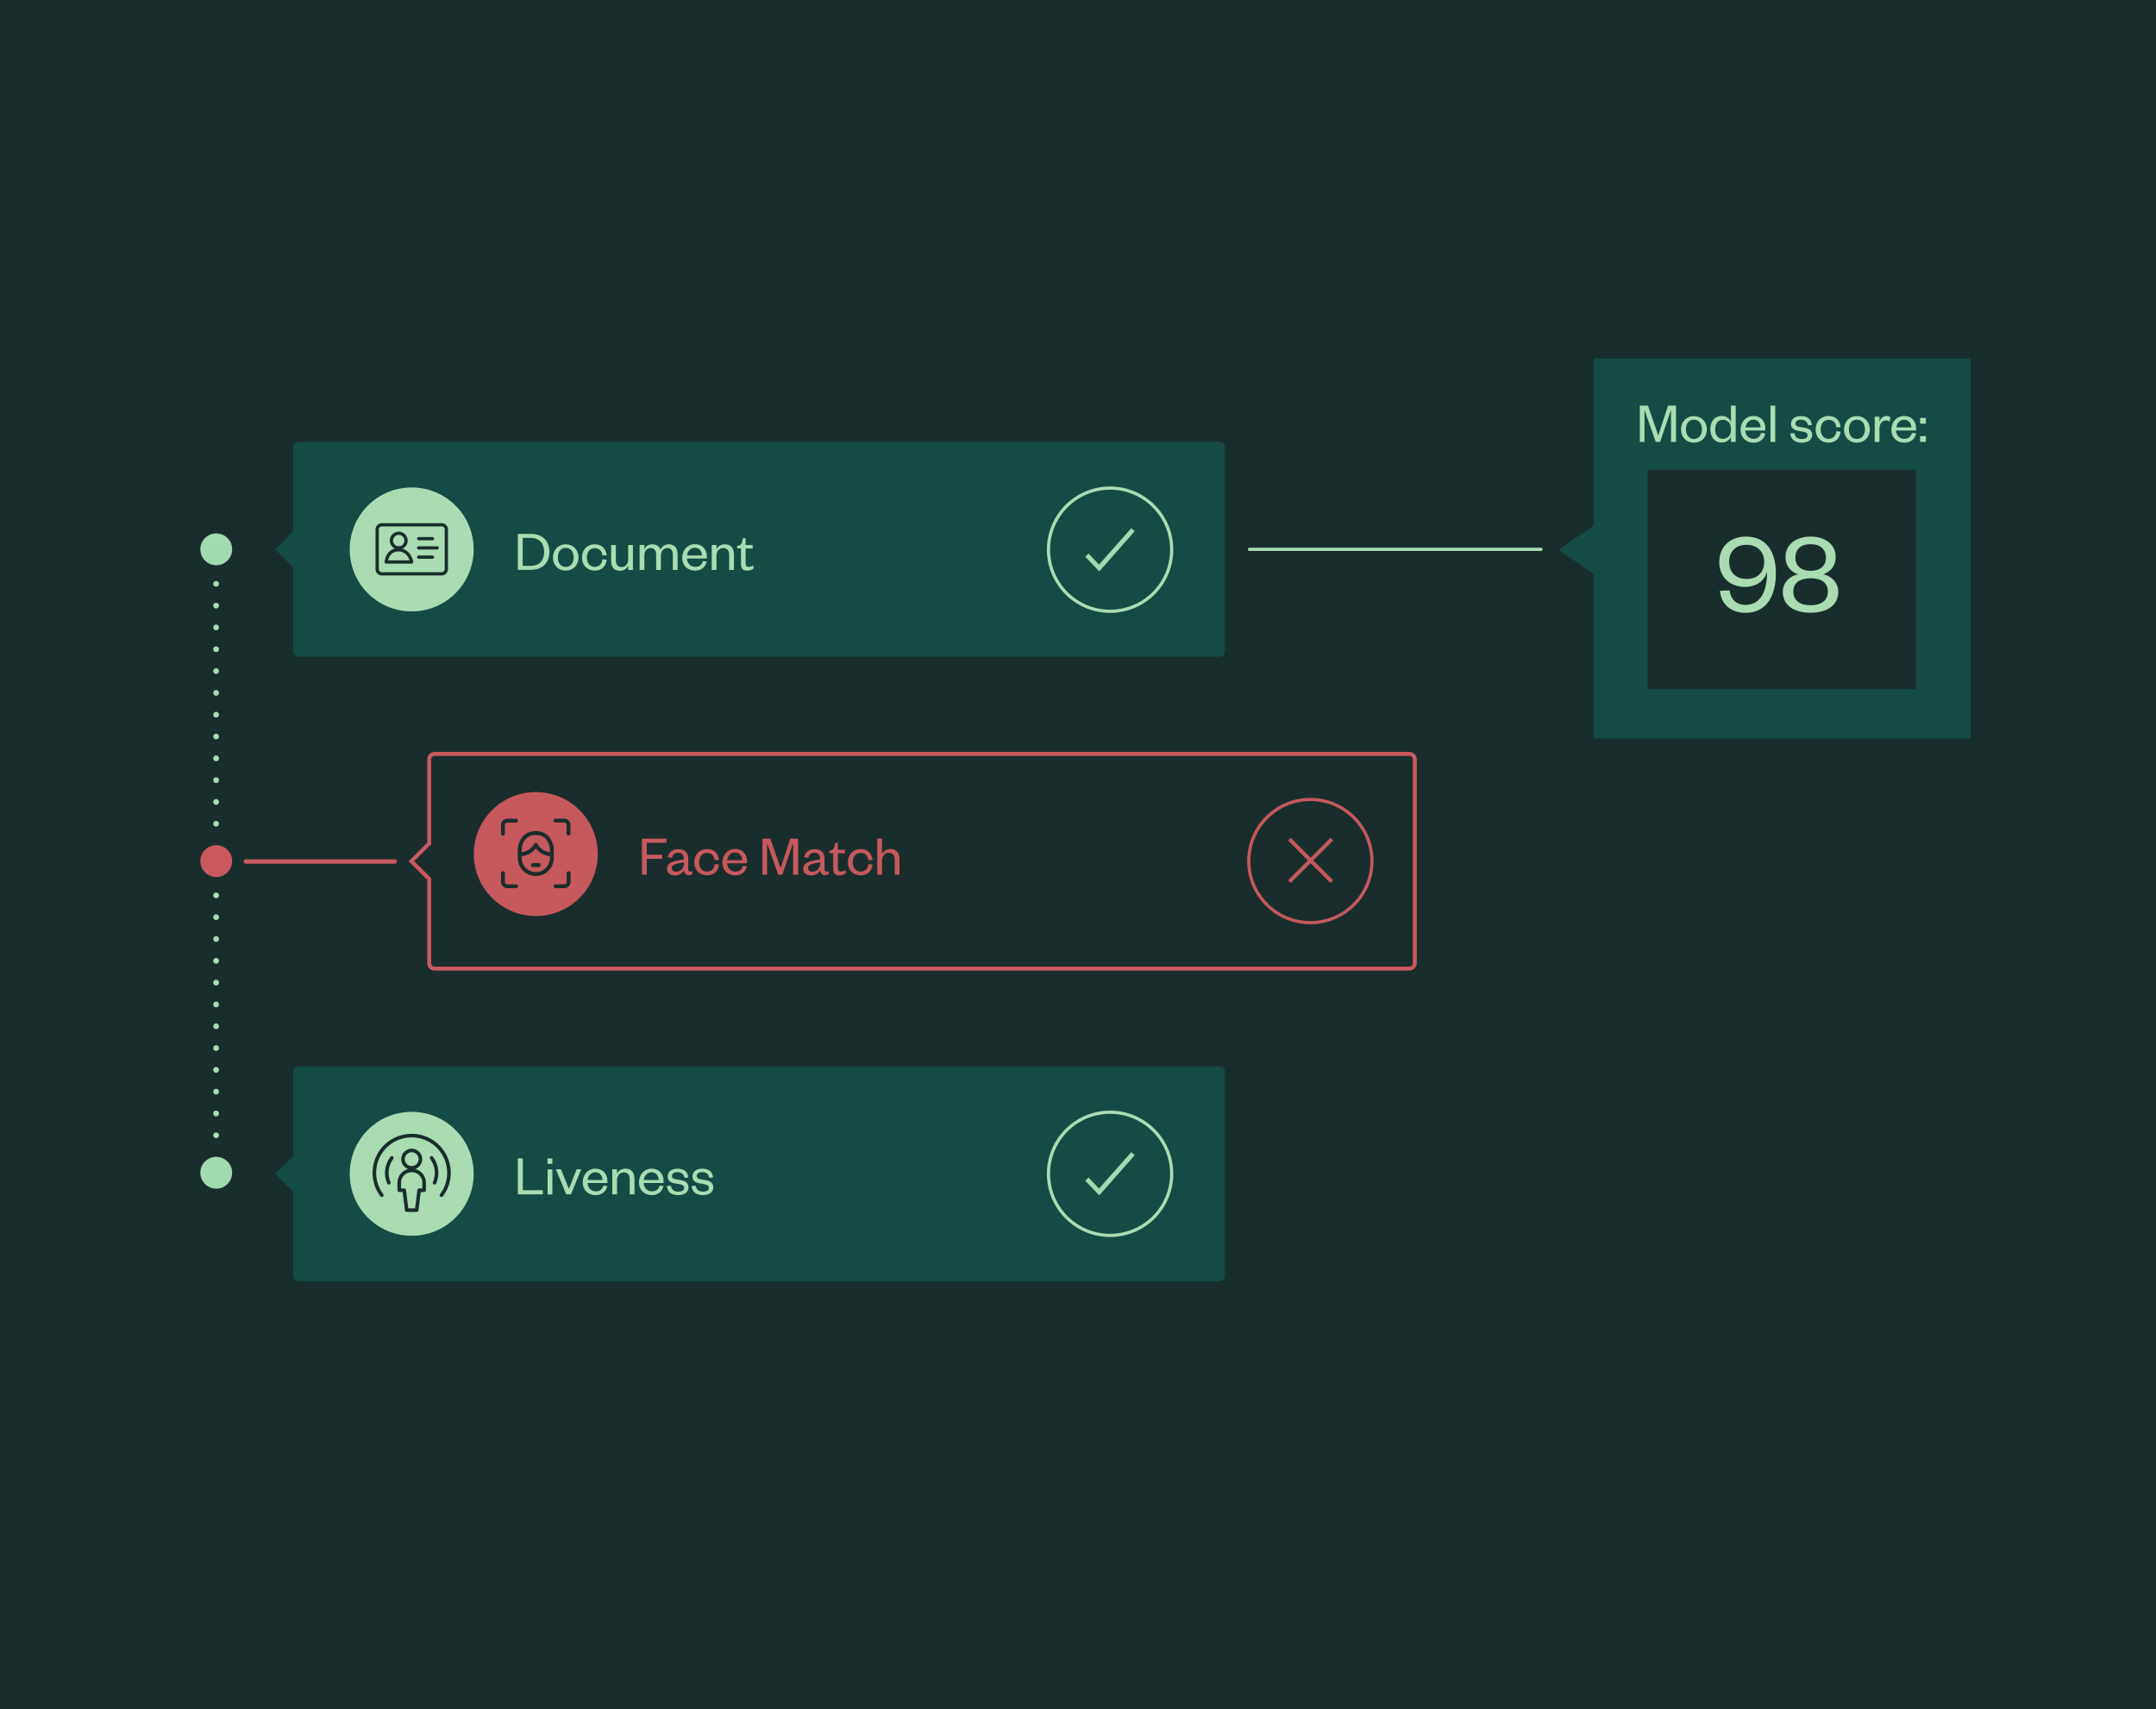 <?xml version="1.0" encoding="utf-8"?>
<!-- Generator: Adobe Illustrator 28.0.0, SVG Export Plug-In . SVG Version: 6.00 Build 0)  -->
<svg version="1.1" id="Layer_1" xmlns="http://www.w3.org/2000/svg" xmlns:xlink="http://www.w3.org/1999/xlink" x="0px" y="0px"
	 viewBox="0 0 1680 1332" style="enable-background:new 0 0 1680 1332;" xml:space="preserve">
<style type="text/css">
	.st0{fill:#1A2D2D;}
	.st1{fill:#134C45;}
	.st2{fill:#A2DAB2;}
	.st3{fill:#C15056;}
	.st4{fill:#CA595F;}
	.st5{fill:#A9DCB2;}
	.st6{fill:none;stroke:#1A2D2D;stroke-width:2.555;stroke-linecap:round;stroke-linejoin:round;}
	.st7{fill:#C5595D;}
	.st8{fill:none;stroke:#1A2D2D;stroke-width:2.811;stroke-linecap:round;stroke-linejoin:round;}
	.st9{fill:none;stroke:#1A2D2D;stroke-width:3.031;stroke-linecap:round;stroke-linejoin:round;}
	.st10{fill:none;stroke:#C5595D;stroke-width:2.5;stroke-miterlimit:10;}
	.st11{fill:none;stroke:#C5595D;stroke-width:2.995;stroke-miterlimit:10;}
	.st12{fill:none;stroke:#A9DCB2;stroke-width:2.5;stroke-miterlimit:10;}
	.st13{fill:none;stroke:#A8DBB1;stroke-width:2.5;stroke-linecap:round;stroke-linejoin:round;stroke-miterlimit:10;}
	.st14{fill:none;stroke:#A8DBB1;stroke-width:4.5;stroke-linecap:round;stroke-miterlimit:10;stroke-dasharray:0,17;}
</style>
<g id="BG_00000014624834575363092080000010246812023391595950_">
	<rect class="st0" width="1680" height="1332"/>
</g>
<path class="st1" d="M228.4,348.6v65.6l-13.9,13.9l13.9,13.9v65.6c0,2.3,1.9,4.2,4.2,4.2h717.7c2.3,0,4.2-1.9,4.2-4.2v-159
	c0-2.3-1.9-4.2-4.2-4.2H232.6C230.3,344.4,228.4,346.3,228.4,348.6z"/>
<path class="st1" d="M228.4,835.3v65.6l-13.9,13.9l13.9,13.9v65.6c0,2.3,1.9,4.2,4.2,4.2h717.7c2.3,0,4.2-1.9,4.2-4.2v-159
	c0-2.3-1.9-4.2-4.2-4.2H232.6C230.3,831.1,228.4,833,228.4,835.3L228.4,835.3z"/>
<path class="st2" d="M168.5,440.5c6.8,0,12.4-5.5,12.4-12.4c0-6.8-5.5-12.4-12.4-12.4c-6.8,0-12.4,5.5-12.4,12.4
	S161.7,440.5,168.5,440.5z"/>
<path class="st3" d="M168.5,676.6c3,0,5.5-2.5,5.5-5.5s-2.5-5.5-5.5-5.5s-5.5,2.5-5.5,5.5S165.5,676.6,168.5,676.6z"/>
<path class="st2" d="M168.5,926.4c6.8,0,12.4-5.5,12.4-12.4c0-6.8-5.5-12.4-12.4-12.4c-6.8,0-12.4,5.5-12.4,12.4
	S161.7,926.4,168.5,926.4z"/>
<path class="st4" d="M1098.2,756.4H338.6c-3.2,0-5.7-2.6-5.7-5.7v-65l-14.5-14.5l14.5-14.5v-65c0-3.2,2.6-5.7,5.7-5.7h759.6
	c3.2,0,5.8,2.6,5.8,5.7v159C1104,753.8,1101.4,756.4,1098.2,756.4L1098.2,756.4z M322.7,671.1l13.3,13.3v66.3c0,1.4,1.2,2.6,2.6,2.6
	h759.7c1.4,0,2.6-1.2,2.6-2.6v-159c0-1.4-1.2-2.6-2.6-2.6H338.6c-1.4,0-2.6,1.2-2.6,2.6V658L322.7,671.1L322.7,671.1z"/>
<path class="st4" d="M307.8,673.1H191.3c-0.8,0-1.4-0.8-1.4-1.7s0.6-1.7,1.4-1.7h116.5c0.8,0,1.4,0.8,1.4,1.7
	S308.6,673.1,307.8,673.1L307.8,673.1z"/>
<path class="st4" d="M168.5,683.5c6.8,0,12.4-5.5,12.4-12.4c0-6.8-5.5-12.4-12.4-12.4c-6.8,0-12.4,5.5-12.4,12.4
	C156.1,677.9,161.7,683.5,168.5,683.5z"/>
<g>
	<g>
		<path class="st1" d="M1535.6,279.4h-293.8v296.1h293.8L1535.6,279.4L1535.6,279.4z"/>
	</g>
	<g>
		<g>
			<path class="st5" d="M1290.2,344.4l-8.6-24.4h-0.2v24.4h-3.6v-28.3h6.3l8,23.1h0.1l7.6-23.1h6.2v28.3h-3.9V320h-0.2l-8.3,24.4
				H1290.2z"/>
			<path class="st5" d="M1319.9,345c-5.8,0-10-4.2-10-10.3s4.2-10.4,10-10.4s10.1,4.3,10.1,10.4S1325.7,345,1319.9,345z
				 M1319.9,342.1c4,0,6.3-3.1,6.3-7.5s-2.2-7.5-6.3-7.5c-4,0-6.2,3.1-6.2,7.5C1313.8,339,1316,342.1,1319.9,342.1z"/>
			<path class="st5" d="M1348.8,340.3c-0.9,2.4-3.4,4.6-7.1,4.6c-5.8,0-9-4.5-9-10.3s3.1-10.4,9-10.4c3.7,0,6.2,2.2,7.1,4.7v-12.8
				h3.7v28.3h-3.7V340.3z M1348.8,334c0-4.3-2.7-6.8-6.3-6.8c-3.9,0-6,2.9-6,7.4s2.2,7.4,6,7.4c3.6,0,6.3-2.5,6.3-6.8V334z"/>
			<path class="st5" d="M1375.6,337.8c-1,4.5-4.3,7.2-9.2,7.2c-5.8,0-10.1-4-10.1-10.1c0-6.2,4.3-10.7,9.9-10.7
				c6.3,0,9.4,4.5,9.4,9.8v1.5h-15.7c0.2,3.8,2.9,6.5,6.4,6.5c3.3,0,5.2-1.6,6-4.6L1375.6,337.8z M1371.9,333.1
				c-0.1-3.1-1.9-6-5.6-6c-3.6,0-5.7,2.8-6.1,6H1371.9z"/>
			<path class="st5" d="M1383.3,316.1v28.3h-3.7v-28.3H1383.3z"/>
			<path class="st5" d="M1398.2,337.6c0.4,3,2.5,4.6,5.8,4.6c2.6,0,4.5-0.9,4.5-2.9c0-1.8-1.3-2.5-3.7-2.9l-3.3-0.6
				c-3.7-0.6-5.9-2.2-5.9-5.5c0-3.6,3-6,7.6-6c5.2,0,8.3,2.4,8.6,7l-3,0.2c-0.5-3-2.3-4.4-5.6-4.4c-2.5,0-4.1,1.1-4.1,2.9
				c0,1.6,1,2.4,3,2.7l3.7,0.6c4,0.7,6.3,2.2,6.3,5.7c0,3.9-3.5,6-8.1,6c-4.9,0-8.6-2.3-9-7.2L1398.2,337.6z"/>
			<path class="st5" d="M1424.9,324.2c5.8,0,8.9,3.9,9.3,8.6l-3.3,0.2c-0.3-3.5-2.4-5.8-6-5.8c-3.7,0-6.2,2.8-6.2,7.4
				c0,4.5,2.5,7.4,6.2,7.4c3.6,0,5.7-2.5,6-5.9l3.3,0.3c-0.4,4.8-3.5,8.6-9.3,8.6c-5.9,0-10.1-4.1-10.1-10.3
				C1414.8,328.4,1419,324.2,1424.9,324.2z"/>
			<path class="st5" d="M1446.9,345c-5.8,0-10-4.2-10-10.3s4.2-10.4,10-10.4s10.1,4.3,10.1,10.4S1452.7,345,1446.9,345z
				 M1446.9,342.1c4,0,6.3-3.1,6.3-7.5s-2.2-7.5-6.3-7.5c-4,0-6.2,3.1-6.2,7.5C1440.7,339,1442.9,342.1,1446.9,342.1z"/>
			<path class="st5" d="M1472.5,328.5c-1.1-0.6-1.8-0.8-3.1-0.8c-2.8,0-4.9,2.6-4.9,6.3v10.4h-3.7v-19.7h3.7v4
				c0.7-2.2,2.7-4.5,5.6-4.5c1.2,0,2.1,0.3,2.8,0.9L1472.5,328.5z"/>
			<path class="st5" d="M1493.1,337.8c-1,4.5-4.3,7.2-9.2,7.2c-5.8,0-10.1-4-10.1-10.1c0-6.2,4.3-10.7,9.9-10.7
				c6.3,0,9.4,4.5,9.4,9.8v1.5h-15.7c0.2,3.8,2.9,6.5,6.4,6.5c3.3,0,5.2-1.6,6-4.6L1493.1,337.8z M1489.4,333.1
				c-0.1-3.1-1.9-6-5.6-6c-3.6,0-5.7,2.8-6.1,6H1489.4z"/>
			<path class="st5" d="M1496.2,325.7h4.5v4.5h-4.5V325.7z M1496.2,339.9h4.5v4.5h-4.5V339.9z"/>
		</g>
	</g>
	<rect x="1283.8" y="366.1" class="st0" width="209.2" height="170.9"/>
	<g>
		<path class="st5" d="M1376.9,445.7c-2,6.6-7.8,11.7-17.1,11.7c-12.3,0-20.1-8.1-20.1-19.3c0-11.8,8.1-19.9,20.9-19.9
			c15.2,0,23.2,11.1,23.2,28.6c0,17.9-7.5,30.8-23.6,30.8c-11.3,0-19-6.5-20-17.2l7.5-0.3c1,6.7,4.8,11.3,12.5,11.3
			C1372,471.3,1377,460.7,1376.9,445.7z M1360.8,424.6c-8.4,0-13.4,5.3-13.4,13.3c0,8.1,5,13.3,13.7,13.3c8.6,0,13.6-5.3,13.6-13.3
			S1369.3,424.6,1360.8,424.6z"/>
		<path class="st5" d="M1389.2,461.3c0-7.4,5.6-12.5,11.8-13.7c-6-2.2-9.7-6.8-9.7-13.5c0-9.9,8.3-15.9,19.6-15.9
			c11.2,0,19.5,6,19.5,15.9c0,6.7-3.7,11.3-9.7,13.5c6.2,1.2,11.7,6.3,11.7,13.7c0,10-8.1,16.2-21.5,16.2
			C1397.4,477.6,1389.2,471.3,1389.2,461.3z M1397.4,461c0,6.7,4.8,10.7,13.5,10.7c8.6,0,13.4-4,13.4-10.7s-4.8-10.3-13.4-10.3
			C1402.2,450.7,1397.4,454.3,1397.4,461z M1399,434.7c0,6.5,4.8,10.2,11.9,10.2c7,0,11.9-3.6,11.9-10.2c0-7.1-4.9-10.6-11.9-10.6
			C1403.8,424,1399,427.6,1399,434.7z"/>
	</g>
	<polygon class="st1" points="1214.5,428.4 1244.4,449.2 1244.4,407.7 	"/>
</g>
<path class="st5" d="M320.8,476.5L320.8,476.5c-26.7,0-48.3-21.6-48.3-48.3l0,0c0-26.7,21.6-48.3,48.3-48.3l0,0
	c26.7,0,48.3,21.6,48.3,48.3l0,0C369.1,454.8,347.5,476.5,320.8,476.5z"/>
<g>
	<g>
		<path class="st5" d="M403.5,416.1h10.2c8.8,0,14.4,5.3,14.4,14s-5.6,14-14.4,14h-10.2V416.1z M413.4,441c6.9,0,10.6-4.1,10.6-10.9
			s-3.7-10.9-10.6-10.9h-6.1V441H413.4z"/>
		<path class="st5" d="M440.8,444.7c-5.7,0-9.9-4.2-9.9-10.2c0-6.1,4.2-10.3,9.9-10.3c5.7,0,10,4.2,10,10.3
			C450.8,440.5,446.6,444.7,440.8,444.7z M440.8,441.8c4,0,6.2-3.1,6.2-7.4c0-4.4-2.2-7.4-6.2-7.4c-3.9,0-6.1,3-6.1,7.4
			C434.7,438.8,436.9,441.8,440.8,441.8z"/>
		<path class="st5" d="M463.5,424.2c5.7,0,8.8,3.8,9.2,8.5l-3.3,0.2c-0.3-3.4-2.4-5.7-6-5.7c-3.7,0-6.1,2.8-6.1,7.3s2.5,7.3,6.1,7.3
			s5.7-2.4,6-5.9l3.3,0.3c-0.4,4.7-3.5,8.5-9.2,8.5c-5.9,0-10-4.1-10-10.2S457.6,424.2,463.5,424.2z"/>
		<path class="st5" d="M489.5,424.7h3.7v19.5h-3.7v-3.4c-0.9,2.3-3.4,4-6.4,4c-5.1,0-6.9-3.3-6.9-7.9v-12.1h3.7v11.8
			c0,3.2,1.4,5.3,4.5,5.3c2.9,0,5.1-2.3,5.1-5.9L489.5,424.7L489.5,424.7z"/>
		<path class="st5" d="M521.1,424.2c5.1,0,6.9,3.5,6.9,7.9v12.1h-3.7v-11.8c0-3.2-1.3-5.3-4.3-5.3c-2.8,0-5,2.3-5,5.9v11.2h-3.7
			v-11.8c0-3.2-1.3-5.3-4.3-5.3c-2.8,0-4.9,2.3-4.9,5.9v11.2h-3.7v-19.5h3.7v3.5c0.9-2.4,3.2-4,6.2-4c3.5,0,5.5,1.7,6.4,4.2
			C515.6,426,518,424.2,521.1,424.2z"/>
		<path class="st5" d="M550.7,437.6c-1,4.4-4.2,7.1-9.1,7.1c-5.8,0-10-3.9-10-10s4.2-10.6,9.8-10.6c6.2,0,9.4,4.4,9.4,9.7v1.5h-15.5
			c0.2,3.8,2.9,6.5,6.4,6.5c3.3,0,5.2-1.6,6-4.5L550.7,437.6z M547,432.9c-0.1-3.1-1.9-6-5.6-6c-3.5,0-5.6,2.8-6.1,6H547z"/>
		<path class="st5" d="M558.3,444.2h-3.7v-19.5h3.7v3.5c0.9-2.4,3.6-4,6.5-4c5.1,0,7.1,3.4,7.1,7.9v12.1h-3.7v-11.8
			c0-3.2-1.6-5.3-4.6-5.3c-2.9,0-5.3,2.3-5.3,5.9V444.2z"/>
		<path class="st5" d="M577.3,427.4h-2.9v-2l1.2-0.2c1.8-0.4,2.2-1.2,2.7-3.1l0.6-2.7h2.1v5.4h5.5v2.7H581v11.8
			c0,1.7,0.7,2.5,2.4,2.5c1.2,0,2.5-0.5,3.7-1.2v2.5c-1.4,1.1-2.8,1.6-5,1.6c-2.8,0-4.7-1.3-4.7-5.1v-12.2H577.3z"/>
	</g>
</g>
<g>
	<path class="st6" d="M347.8,443.6v-31.1c0-1.9-1.6-3.5-3.6-3.5h-46.7c-2,0-3.6,1.6-3.6,3.5v31.2c0,1.9,1.6,3.5,3.6,3.5h46.6
		C346.1,447.2,347.8,445.6,347.8,443.6z"/>
	<path class="st6" d="M305,421.3c0,3.1,2.5,5.7,5.7,5.7s5.7-2.5,5.7-5.7s-2.5-5.7-5.7-5.7S305,418.2,305,421.3"/>
	<path class="st6" d="M326.2,419.8H337"/>
	<path class="st6" d="M326.2,434.2H337"/>
	<path class="st6" d="M326.2,427h14.4"/>
	<path class="st6" d="M300.9,438c0,0,0.7-9.5,9.5-9.5s10.4,9.5,10.4,9.5H300.9z"/>
</g>
<path class="st7" d="M417.5,713.9L417.5,713.9c-26.7,0-48.3-21.6-48.3-48.3l0,0c0-26.7,21.6-48.3,48.3-48.3l0,0
	c26.7,0,48.3,21.6,48.3,48.3l0,0C465.8,692.3,444.2,713.9,417.5,713.9z"/>
<g>
	<g>
		<path class="st7" d="M500.2,681.7v-28.1h19.1v3.2H504v9.3h12v3.2h-12v12.3L500.2,681.7L500.2,681.7z"/>
		<path class="st7" d="M536.4,677.8c0,1,0.6,1.5,1.5,1.5c0.4,0,1.2-0.1,1.7-0.4v2c-0.7,0.7-1.5,1.2-3,1.2c-2,0-3.4-1.5-3.7-3.8
			c-1.1,2.3-3.8,4-7,4c-3.8,0-6.2-2-6.2-5.4c0-3.7,3.2-5.2,7.8-6.1l5.3-1.1v-0.8c0-2.7-1.6-4.3-4.3-4.3c-2.8,0-4.3,1.6-4.9,3.9
			l-3.3-0.4c0.8-3.7,3.7-6.3,8.2-6.3c4.9,0,7.8,2.5,7.8,7.4v8.6H536.4z M532.9,672l-4.4,0.9c-3.1,0.7-5,1.2-5,3.6
			c0,1.6,1.1,2.9,3.3,2.9c3.4,0,6.1-2.6,6.1-6.5L532.9,672L532.9,672z"/>
		<path class="st7" d="M551,661.7c5.7,0,8.8,3.8,9.2,8.5l-3.3,0.2c-0.3-3.4-2.4-5.7-6-5.7c-3.7,0-6.1,2.8-6.1,7.3s2.5,7.3,6.1,7.3
			s5.7-2.4,6-5.9l3.3,0.3c-0.4,4.7-3.5,8.5-9.2,8.5c-5.9,0-10-4.1-10-10.2C541.1,665.8,545.1,661.7,551,661.7z"/>
		<path class="st7" d="M582,675.1c-1,4.4-4.2,7.1-9.1,7.1c-5.8,0-10-3.9-10-10s4.2-10.6,9.8-10.6c6.2,0,9.4,4.4,9.4,9.7v1.5h-15.5
			c0.2,3.8,2.9,6.5,6.4,6.5c3.3,0,5.2-1.6,6-4.5L582,675.1z M578.3,670.4c-0.1-3.1-1.9-6-5.6-6c-3.5,0-5.6,2.8-6.1,6H578.3z"/>
		<path class="st7" d="M606.4,681.7l-8.5-24.1h-0.2v24.1h-3.6v-28.1h6.2l7.9,22.8h0.1l7.5-22.8h6.1v28.1H618v-24.1h-0.2l-8.2,24.1
			H606.4z"/>
		<path class="st7" d="M642.6,677.8c0,1,0.6,1.5,1.5,1.5c0.4,0,1.2-0.1,1.7-0.4v2c-0.7,0.7-1.5,1.2-3,1.2c-2,0-3.4-1.5-3.7-3.8
			c-1.1,2.3-3.8,4-7,4c-3.8,0-6.2-2-6.2-5.4c0-3.7,3.2-5.2,7.8-6.1l5.3-1.1v-0.8c0-2.7-1.6-4.3-4.3-4.3c-2.8,0-4.3,1.6-4.9,3.9
			l-3.3-0.4c0.8-3.7,3.7-6.3,8.2-6.3c4.9,0,7.8,2.5,7.8,7.4v8.6H642.6z M639.1,672l-4.4,0.9c-3.1,0.7-5,1.2-5,3.6
			c0,1.6,1.1,2.9,3.3,2.9c3.4,0,6.1-2.6,6.1-6.5L639.1,672L639.1,672z"/>
		<path class="st7" d="M649.2,664.9h-2.9v-2l1.2-0.2c1.8-0.4,2.2-1.2,2.7-3.1l0.6-2.7h2.1v5.4h5.5v2.7h-5.5v11.8
			c0,1.7,0.7,2.5,2.4,2.5c1.2,0,2.5-0.5,3.7-1.2v2.5c-1.4,1.1-2.8,1.6-5,1.6c-2.8,0-4.7-1.3-4.7-5.1L649.2,664.9L649.2,664.9z"/>
		<path class="st7" d="M670.7,661.7c5.7,0,8.8,3.8,9.2,8.5l-3.3,0.2c-0.3-3.4-2.4-5.7-6-5.7c-3.7,0-6.1,2.8-6.1,7.3s2.5,7.3,6.1,7.3
			s5.7-2.4,6-5.9l3.3,0.3c-0.4,4.7-3.5,8.5-9.2,8.5c-5.9,0-10-4.1-10-10.2C660.7,665.8,664.8,661.7,670.7,661.7z"/>
		<path class="st7" d="M687.3,681.7h-3.7v-28.1h3.7v12.1c0.9-2.4,3.6-4,6.5-4c5.1,0,7.1,3.4,7.1,7.9v12.1h-3.7v-11.8
			c0-3.2-1.6-5.3-4.6-5.3c-2.9,0-5.3,2.3-5.3,5.9V681.7z"/>
	</g>
</g>
<path class="st5" d="M320.8,963.1L320.8,963.1c-26.7,0-48.3-21.6-48.3-48.3l0,0c0-26.7,21.6-48.3,48.3-48.3l0,0
	c26.7,0,48.3,21.6,48.3,48.3l0,0C369.1,941.5,347.5,963.1,320.8,963.1z"/>
<g>
	<g>
		<path class="st5" d="M407.4,902.8v24.8H423v3.2h-19.5v-28.1L407.4,902.8L407.4,902.8z"/>
		<path class="st5" d="M426.6,902.8h3.8v4.2h-3.8V902.8z M430.4,911.4v19.5h-3.7v-19.5H430.4z"/>
		<path class="st5" d="M441.2,930.8l-8-19.5h3.9l6.1,15h0.2l5.9-15h3.6l-8,19.5H441.2z"/>
		<path class="st5" d="M473.2,924.3c-1,4.4-4.2,7.1-9.1,7.1c-5.8,0-10-3.9-10-10s4.2-10.6,9.8-10.6c6.2,0,9.4,4.4,9.4,9.7v1.5h-15.5
			c0.2,3.8,2.9,6.5,6.4,6.5c3.3,0,5.2-1.6,6-4.5L473.2,924.3z M469.5,919.6c-0.1-3.1-1.9-6-5.6-6c-3.5,0-5.6,2.8-6.1,6H469.5z"/>
		<path class="st5" d="M480.8,930.8h-3.7v-19.5h3.7v3.5c0.9-2.4,3.6-4,6.5-4c5.1,0,7.1,3.4,7.1,7.9v12.1h-3.7V919
			c0-3.2-1.6-5.3-4.6-5.3c-2.9,0-5.3,2.3-5.3,5.9V930.8z"/>
		<path class="st5" d="M517,924.3c-1,4.4-4.2,7.1-9.1,7.1c-5.8,0-10-3.9-10-10s4.2-10.6,9.8-10.6c6.2,0,9.4,4.4,9.4,9.7v1.5h-15.5
			c0.2,3.8,2.9,6.5,6.4,6.5c3.3,0,5.2-1.6,6-4.5L517,924.3z M513.3,919.6c-0.1-3.1-1.9-6-5.6-6c-3.5,0-5.6,2.8-6.1,6H513.3z"/>
		<path class="st5" d="M522.8,924.1c0.4,3,2.4,4.6,5.8,4.6c2.6,0,4.5-0.9,4.5-2.9c0-1.8-1.3-2.4-3.7-2.9l-3.3-0.6
			c-3.7-0.6-5.8-2.1-5.8-5.5c0-3.6,3-6,7.5-6c5.2,0,8.2,2.4,8.5,6.9l-3,0.2c-0.4-3-2.3-4.4-5.6-4.4c-2.4,0-4.1,1.1-4.1,2.9
			c0,1.6,1,2.4,3,2.7l3.7,0.6c3.9,0.7,6.2,2.1,6.2,5.7c0,3.9-3.4,6-8,6c-4.9,0-8.5-2.3-8.9-7.1L522.8,924.1z"/>
		<path class="st5" d="M542.1,924.1c0.4,3,2.4,4.6,5.8,4.6c2.6,0,4.5-0.9,4.5-2.9c0-1.8-1.3-2.4-3.7-2.9l-3.3-0.6
			c-3.7-0.6-5.8-2.1-5.8-5.5c0-3.6,3-6,7.5-6c5.2,0,8.2,2.4,8.5,6.9l-3,0.2c-0.4-3-2.3-4.4-5.6-4.4c-2.4,0-4.1,1.1-4.1,2.9
			c0,1.6,1,2.4,3,2.7l3.7,0.6c3.9,0.7,6.2,2.1,6.2,5.7c0,3.9-3.4,6-8,6c-4.9,0-8.5-2.3-8.9-7.1L542.1,924.1z"/>
	</g>
</g>
<g>
	<path class="st8" d="M314,903.4c0,3.7,3,6.8,6.8,6.8c3.7,0,6.8-3,6.8-6.8s-3-6.8-6.8-6.8C317.1,896.6,314,899.7,314,903.4z"/>
	<path class="st8" d="M330.5,927.6v-5.8c0-5.4-4.3-9.7-9.7-9.7c-5.4,0-9.7,4.3-9.7,9.7v5.8h3.9l1.9,15.5h7.8l1.9-15.5H330.5z"/>
	<path class="st8" d="M336.3,902.4c4.2,5.6,5.1,13,2.3,19.4"/>
	<path class="st8" d="M305.3,902.4c-4.2,5.6-5.1,13-2.3,19.4"/>
	<path class="st8" d="M297.5,931.5c-9.6-12.9-7-31.1,5.8-40.7c12.9-9.6,31.1-7,40.7,5.8c7.8,10.3,7.8,24.6,0,34.9"/>
</g>
<g>
	<g>
		<path class="st9" d="M443.1,680.5v6.8c0,1.9-1.5,3.4-3.4,3.4h-6.8"/>
		<path class="st9" d="M432.8,639.5h6.8c1.9,0,3.4,1.5,3.4,3.4v6.8"/>
		<path class="st9" d="M391.9,649.8V643c0-1.9,1.5-3.4,3.4-3.4h6.8"/>
		<path class="st9" d="M402.1,690.7h-6.8c-1.9,0-3.4-1.5-3.4-3.4v-6.8"/>
	</g>
	<g>
		<path class="st9" d="M405,665.8v2.9c0,6.9,5.6,12.5,12.5,12.5s12.5-5.6,12.5-12.5v-2.9"/>
		<path class="st9" d="M417.5,649.2c-10.5,0-12.5,9.9-12.5,12.4v4.2c5.2,0,10-2.8,12.5-7.3c2.5,4.5,7.3,7.3,12.5,7.3v-4.2
			C430,659.2,428,649.2,417.5,649.2z"/>
		<path class="st9" d="M415.2,674.2h4.5"/>
	</g>
</g>
<g>
	
		<ellipse transform="matrix(0.16 -0.987 0.987 0.16 195.272 1571.714)" class="st10" cx="1021.3" cy="671.1" rx="48" ry="48"/>
	<g>
		<line class="st11" x1="1004.7" y1="654" x2="1037.8" y2="687.1"/>
		<line class="st11" x1="1037.8" y1="654" x2="1004.7" y2="687.1"/>
	</g>
</g>
<g>
	<path class="st2" d="M856.6,445.3l-11-11.4l2.6-2.5l8.2,8.6l25.1-28.4l2.7,2.4L856.6,445.3z"/>
	<circle class="st12" cx="865" cy="428.4" r="48"/>
</g>
<g>
	<path class="st2" d="M856.6,931.6l-11-11.4l2.6-2.5l8.2,8.6l25.1-28.4l2.7,2.4L856.6,931.6z"/>
	<circle class="st12" cx="865" cy="914.8" r="48"/>
</g>
<line class="st13" x1="973.6" y1="428.1" x2="1200.8" y2="428.1"/>
<line class="st14" x1="168.4" y1="455" x2="168.4" y2="644.6"/>
<line class="st14" x1="168.4" y1="697.8" x2="168.4" y2="887.3"/>
</svg>
